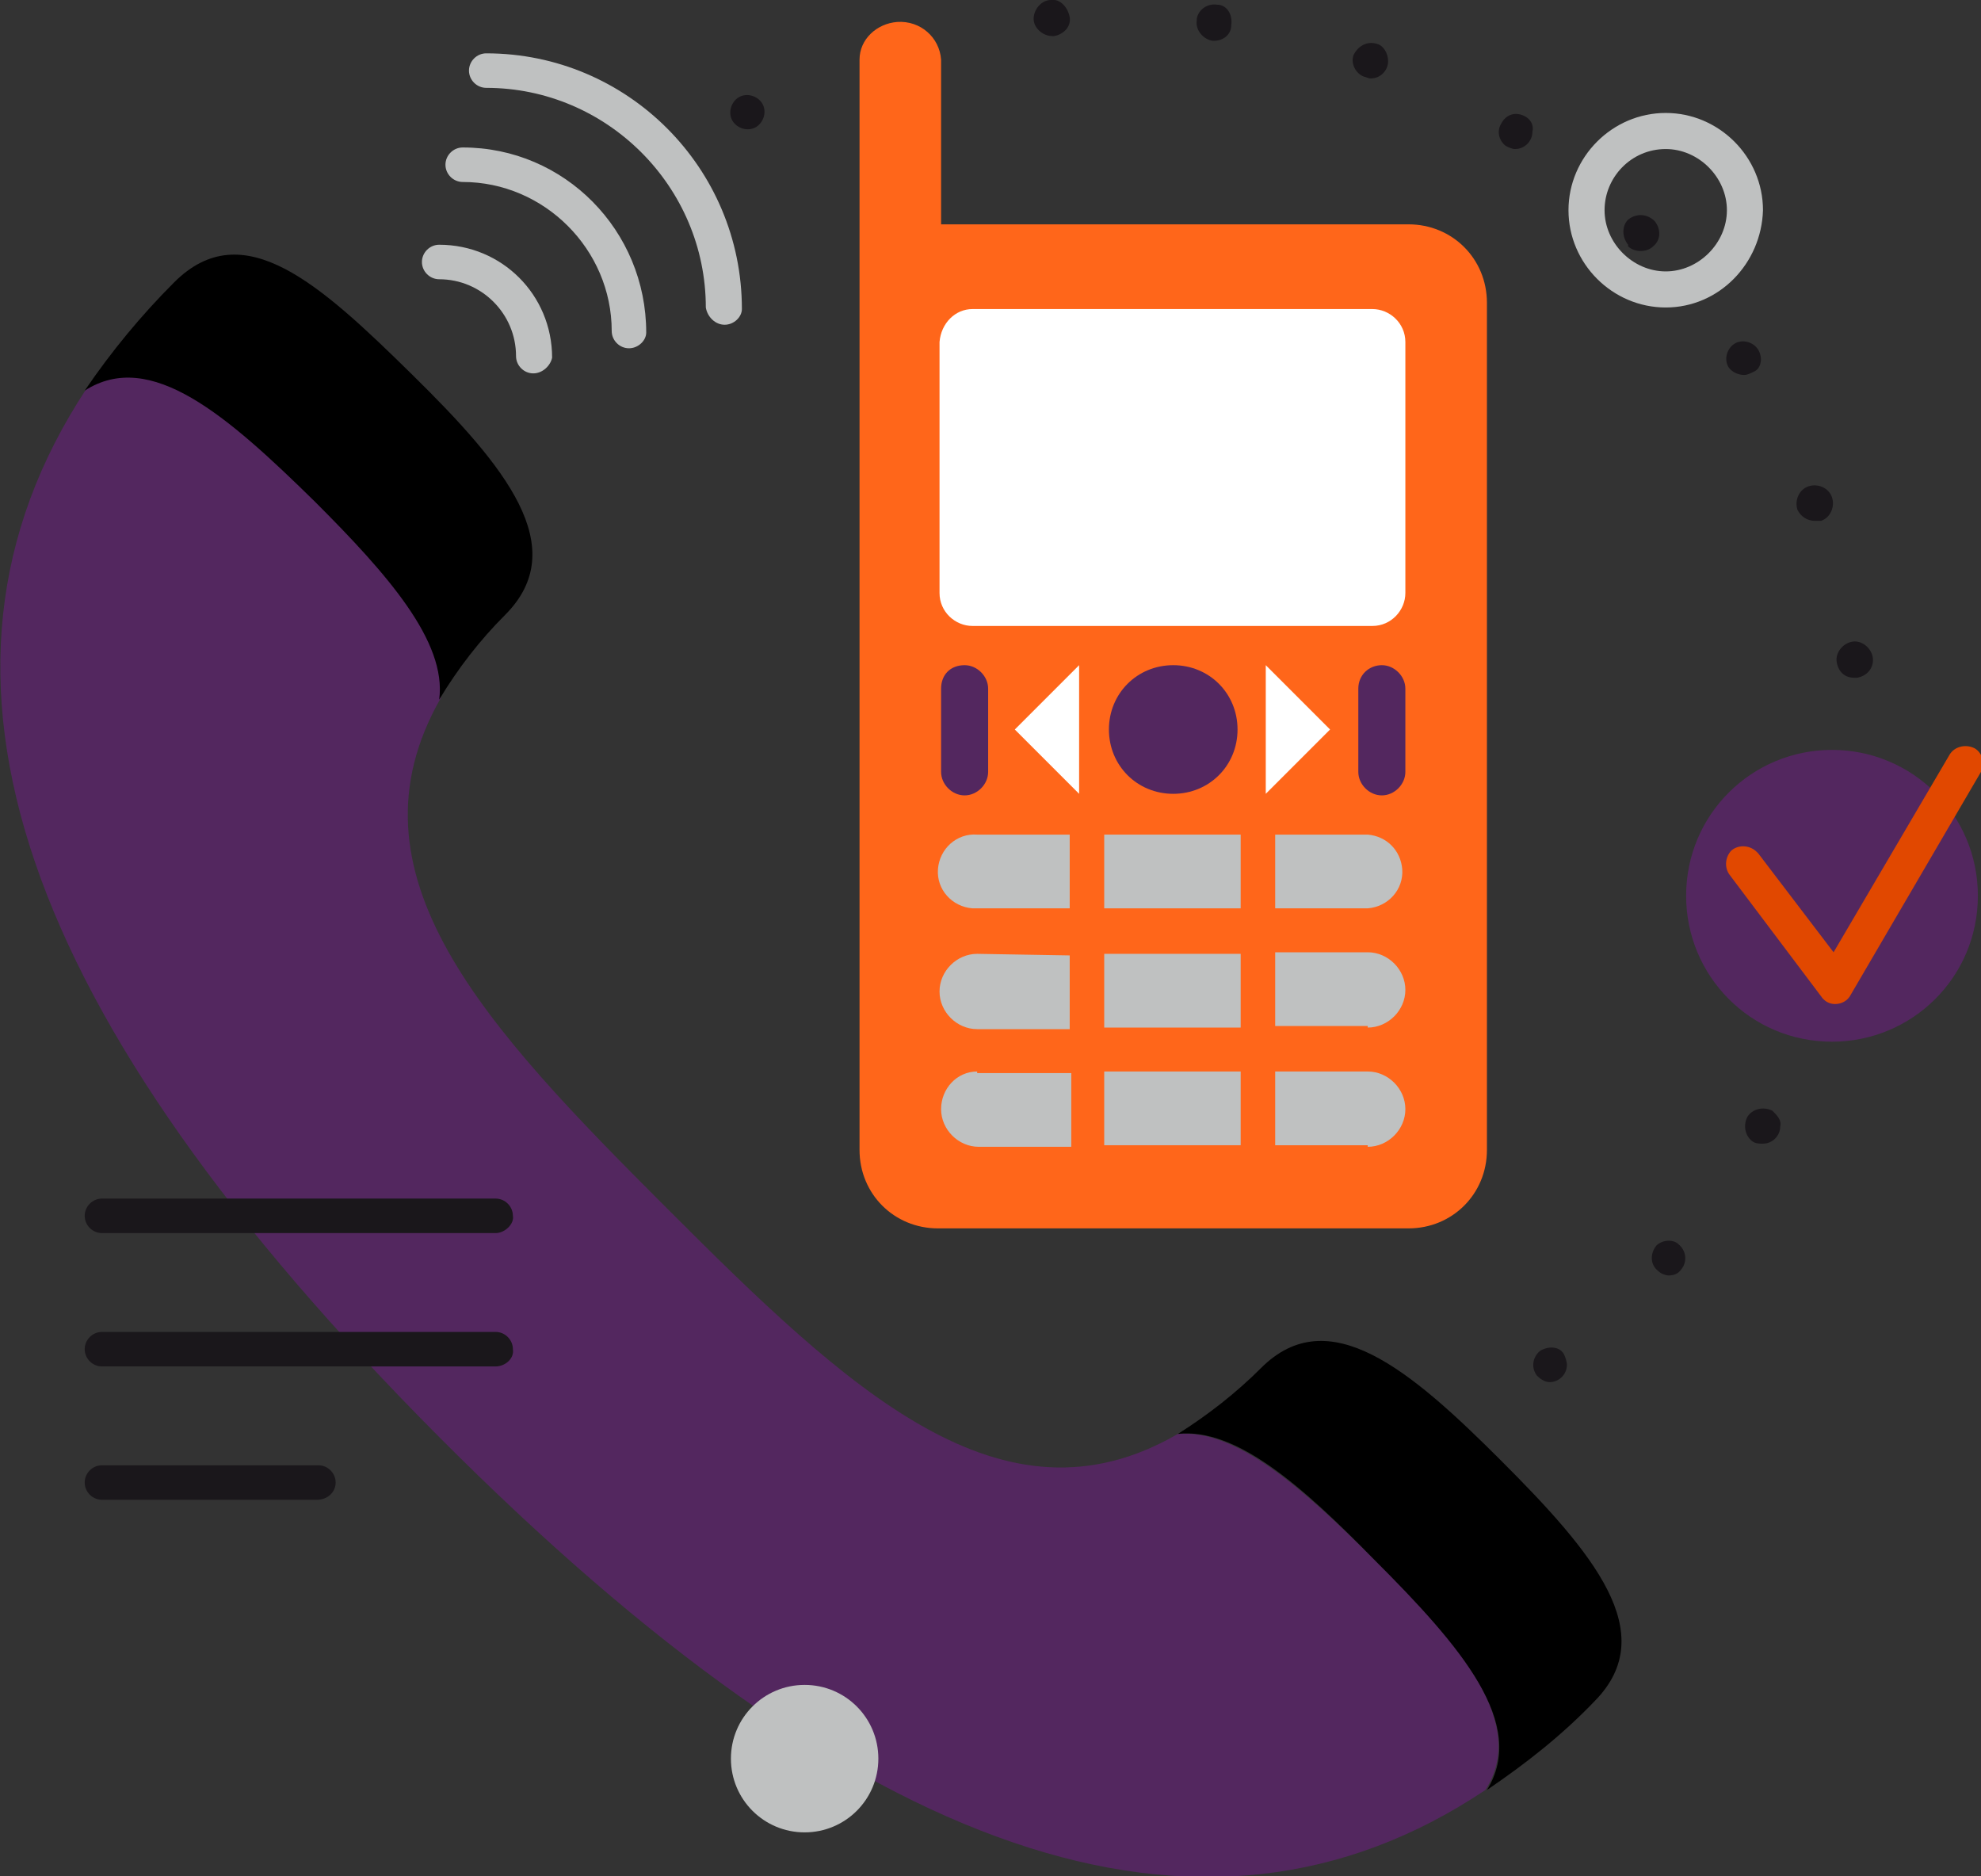 <svg xmlns="http://www.w3.org/2000/svg" xmlns:xlink="http://www.w3.org/1999/xlink" id="Layer_1" x="0px" y="0px" viewBox="0 0 126.3 119.6" style="enable-background:new 0 0 126.3 119.6;" xml:space="preserve"><rect x="0" y="0" width="126.3" height="119.6" fill="#333333" stroke="none"/><style type="text/css">	.st0{fill:#1A171B;}	.st1{fill:#53275F;}	.st2{fill:#FF661A;}	.st3{fill:#FFFFFF;}	.st4{fill:#BFC1C1;}	.st5{fill:#E14800;}</style><g id="Layer_2_00000085943707372382176540000012430456799290216115_">	<g id="layer_1-2">		<path class="st0" d="M47.1,6.2c-0.5,0.3-0.7,1-0.4,1.5s1,0.7,1.5,0.4s0.7-1,0.4-1.5S47.6,5.9,47.1,6.2L47.1,6.2z"></path>		<path class="st0" d="M118.2,43.2h0.2c0.6-0.1,1.1-0.6,1-1.3l0,0c-0.1-0.6-0.7-1.1-1.3-1c-0.6,0.1-1.1,0.7-1,1.3   C117.2,42.8,117.6,43.2,118.2,43.2L118.2,43.2z"></path>		<path class="st0" d="M112.1,22.3c-0.3-0.5-1-0.7-1.5-0.4l0,0c-0.5,0.3-0.7,1-0.4,1.5l0,0c0.2,0.3,0.6,0.5,1,0.5   c0.2,0,0.4-0.1,0.6-0.2C112.3,23.5,112.4,22.8,112.1,22.3L112.1,22.3z"></path>		<path class="st0" d="M113,70.8c-0.6-0.3-1.3-0.1-1.6,0.4c-0.3,0.6-0.1,1.3,0.4,1.6c0.2,0.1,0.4,0.1,0.6,0.1c0.6,0,1.1-0.5,1.1-1.1   C113.6,71.4,113.3,71.1,113,70.8L113,70.8z"></path>		<path class="st0" d="M67,0c-0.6,0-1.1,0.6-1.1,1.2s0.6,1.1,1.2,1.1h0.1c0.6-0.1,1.1-0.6,1-1.2S67.6-0.1,67,0z"></path>		<path class="st0" d="M105.5,14.1L105.5,14.1L105.5,14.1L105.5,14.1c-0.5-0.5-1.2-0.5-1.7-0.1l0,0c-0.4,0.4-0.4,1.1,0,1.6l0,0   c0,0,0,0,0,0.1l0,0c0.2,0.2,0.5,0.3,0.8,0.3s0.6-0.1,0.8-0.3C105.9,15.3,105.9,14.6,105.5,14.1L105.5,14.1z"></path>		<path class="st0" d="M116.1,33.2c0.6-0.2,0.9-0.9,0.7-1.5c-0.2-0.6-0.9-0.9-1.5-0.7l0,0c-0.6,0.2-0.9,0.9-0.7,1.5   c0.2,0.4,0.6,0.7,1.1,0.7C115.8,33.2,116,33.2,116.1,33.2z"></path>		<path class="st0" d="M105.6,79.4c-0.4,0.5-0.4,1.2,0.1,1.6c0.2,0.2,0.5,0.3,0.7,0.3c0.3,0,0.6-0.1,0.8-0.4   c0.4-0.5,0.3-1.2-0.2-1.6C106.7,79,106,79,105.6,79.4z"></path>		<path class="st0" d="M98.2,86.1c-0.5,0.4-0.6,1.1-0.2,1.6c0.2,0.2,0.5,0.4,0.8,0.4c0.6,0,1.1-0.5,1.1-1.1c0-0.2-0.1-0.5-0.2-0.7   C99.4,85.8,98.7,85.8,98.2,86.1L98.2,86.1z"></path>		<path class="st0" d="M77.6,0.3c-0.6-0.1-1.2,0.3-1.3,0.9c0,0,0,0,0,0.1c-0.1,0.6,0.4,1.2,1,1.3l0,0h0.1c0.6,0,1.1-0.4,1.1-1   C78.6,0.9,78.2,0.3,77.6,0.3z"></path>		<path class="st0" d="M87.8,2.8c-0.6-0.2-1.2,0.1-1.5,0.7C86.1,4,86.4,4.7,87,4.9c0.1,0,0.2,0.1,0.4,0.1c0.6,0,1.1-0.5,1.1-1.1   C88.5,3.4,88.2,2.9,87.8,2.8L87.8,2.8z"></path>		<path class="st0" d="M97.2,7.4c-0.6-0.3-1.2-0.1-1.5,0.5C95.4,8.4,95.6,9,96,9.3c0.2,0.1,0.4,0.2,0.6,0.2c0.6,0,1.1-0.5,1.1-1.1   C97.8,8,97.6,7.6,97.2,7.4L97.2,7.4z"></path>		<path class="st1" d="M87.6,99.4c-4.6-4.6-8.8-8.3-12.5-8c-11.2,6.5-21-2.8-32.6-14.4S21.7,55.7,28.1,44.5   c0.5-3.7-3.3-7.9-7.9-12.6c-5.6-5.6-10.5-9.8-14.7-7.1C-6.5,43,1.3,64.8,28,91.6s48.6,34.6,66.7,22.5   C97.4,109.9,93.2,104.9,87.6,99.4z"></path>		<path d="M11.1,18c-2.1,2.1-4,4.4-5.7,6.9c4.2-2.7,9.1,1.6,14.7,7.1c4.6,4.6,8.4,8.9,7.9,12.6c1.2-2,2.6-3.8,4.2-5.4   c4.3-4.3,0-9.5-5.9-15.3S15.5,13.6,11.1,18z"></path>		<path d="M95.7,93.1c-5.8-5.8-11-10.2-15.3-5.9c-1.6,1.6-3.4,3-5.3,4.2c3.7-0.4,7.9,3.3,12.5,8c5.6,5.6,9.8,10.5,7.2,14.7   c2.5-1.7,4.8-3.5,6.9-5.7C105.9,104.1,101.6,99,95.7,93.1z"></path>		<path class="st2" d="M89.8,14.3H60V3.8c-0.1-1.4-1.3-2.5-2.8-2.4c-1.3,0.1-2.4,1.1-2.4,2.4v69.5c0,2.8,2.2,5,5,5h30   c2.8,0,5-2.2,5-5v-54C94.8,16.5,92.6,14.3,89.8,14.3z"></path>		<path class="st3" d="M62,19.7h25.5c1.1,0,2.1,0.9,2.1,2.1v16c0,1.1-0.9,2.1-2.1,2.1H62c-1.1,0-2.1-0.9-2.1-2.1v-16   C60,20.6,60.9,19.7,62,19.7z"></path>		<path class="st4" d="M87.2,73.1c1.3,0,2.4-1.1,2.4-2.4l0,0c0-1.3-1.1-2.4-2.4-2.4l0,0h-5.9V73h5.9V73.1z"></path>		<path class="st4" d="M62.3,68.3c-1.3,0-2.3,1.1-2.3,2.4l0,0c0,1.3,1.1,2.4,2.4,2.4h5.9v-4.7h-6V68.3z"></path>		<rect x="70.4" y="68.3" class="st4" width="8.7" height="4.7"></rect>		<rect x="70.4" y="60.8" class="st4" width="8.7" height="4.7"></rect>		<path class="st4" d="M62.3,60.8c-1.3,0-2.4,1.1-2.4,2.4c0,1.3,1.1,2.4,2.4,2.4h5.9v-4.7L62.3,60.8L62.3,60.8z"></path>		<path class="st4" d="M87.2,65.5c1.3,0,2.4-1.1,2.4-2.4c0-1.3-1.1-2.4-2.4-2.4h-5.9v4.7h5.9V65.5z"></path>		<rect x="70.4" y="53.2" class="st4" width="8.7" height="4.7"></rect>		<path class="st4" d="M87.2,57.9c1.3-0.1,2.3-1.2,2.2-2.5c-0.1-1.2-1-2.1-2.2-2.2h-5.9v4.7H87.2z"></path>		<path class="st4" d="M62.3,53.2c-1.3-0.1-2.4,0.9-2.5,2.2s0.9,2.4,2.2,2.5c0.1,0,0.2,0,0.3,0h5.9v-4.7H62.3z"></path>		<path class="st1" d="M74.8,42.4c-2.3,0-4.1,1.8-4.1,4.1s1.8,4.1,4.1,4.1c2.3,0,4.1-1.8,4.1-4.1l0,0C78.9,44.2,77.1,42.4,74.8,42.4   z"></path>		<polygon class="st3" points="68.8,50.6 68.8,42.4 64.7,46.5   "></polygon>		<polygon class="st3" points="80.7,42.4 80.7,50.6 84.8,46.5   "></polygon>		<path class="st1" d="M88.1,42.4L88.1,42.4c0.8,0,1.5,0.7,1.5,1.5v5.3c0,0.8-0.7,1.5-1.5,1.5l0,0c-0.8,0-1.5-0.7-1.5-1.5v-5.3   C86.6,43,87.3,42.4,88.1,42.4z"></path>		<path class="st1" d="M61.5,42.4L61.5,42.4c0.8,0,1.5,0.7,1.5,1.5v5.3c0,0.8-0.7,1.5-1.5,1.5l0,0c-0.8,0-1.5-0.7-1.5-1.5v-5.3   C60,43,60.6,42.4,61.5,42.4z"></path>		<path class="st4" d="M46.2,20.7c-0.6,0-1.1-0.5-1.2-1.1l0,0c0-7.7-6.3-14-14-14c-0.6,0-1.1-0.5-1.1-1.1s0.5-1.1,1.1-1.1l0,0   c9,0,16.3,7.3,16.3,16.3C47.3,20.2,46.8,20.7,46.2,20.7L46.2,20.7z"></path>		<path class="st4" d="M40.1,22.2c-0.6,0-1.1-0.5-1.1-1.1c0-5.2-4.3-9.5-9.5-9.5c-0.6,0-1.1-0.5-1.1-1.1s0.5-1.1,1.1-1.1   c6.5,0,11.7,5.3,11.7,11.8C41.2,21.7,40.7,22.2,40.1,22.2z"></path>		<path class="st4" d="M34,23.8c-0.6,0-1.1-0.5-1.1-1.1l0,0c0-2.7-2.2-4.9-4.9-4.9c-0.6,0-1.1-0.5-1.1-1.1s0.5-1.1,1.1-1.1   c4,0,7.2,3.2,7.2,7.2C35.1,23.3,34.6,23.8,34,23.8z"></path>		<path class="st0" d="M31.6,78.6H6.5c-0.6,0-1.1-0.5-1.1-1.1s0.5-1.1,1.1-1.1h25.1c0.6,0,1.1,0.5,1.1,1.1   C32.8,78,32.2,78.6,31.6,78.6L31.6,78.6z"></path>		<path class="st0" d="M31.6,87.1H6.5c-0.6,0-1.1-0.5-1.1-1.1s0.5-1.1,1.1-1.1h25.1c0.6,0,1.1,0.5,1.1,1.1   C32.8,86.6,32.2,87.1,31.6,87.1L31.6,87.1z"></path>		<path class="st0" d="M20.2,95.6H6.5c-0.6,0-1.1-0.5-1.1-1.1s0.5-1.1,1.1-1.1h13.8c0.6,0,1.1,0.5,1.1,1.1S20.9,95.6,20.2,95.6z"></path>		<path class="st1" d="M126.1,57.1c0,5.2-4.2,9.3-9.3,9.3c-5.2,0-9.3-4.2-9.3-9.3c0-5.2,4.2-9.3,9.3-9.3S126.1,51.9,126.1,57.1   L126.1,57.1z"></path>		<path class="st5" d="M117,64c-0.4,0-0.7-0.2-0.9-0.5l-5.8-7.7c-0.4-0.5-0.3-1.2,0.1-1.6c0.5-0.4,1.2-0.3,1.6,0.1l0.1,0.1l4.8,6.3   l7.4-12.6c0.3-0.5,1-0.7,1.6-0.4c0.5,0.3,0.7,1,0.4,1.5l0,0L118,63.4C117.8,63.8,117.4,64,117,64z"></path>		<path class="st4" d="M106.2,19.6c-3.4,0-6.2-2.8-6.2-6.2s2.8-6.2,6.2-6.2c3.4,0,6.2,2.8,6.2,6.2l0,0   C112.3,16.8,109.6,19.6,106.2,19.6z M106.2,9.5c-2.2,0-3.9,1.8-3.9,3.9s1.8,3.9,3.9,3.9s3.9-1.8,3.9-3.9S108.3,9.5,106.2,9.5   L106.2,9.5z"></path>		<path class="st4" d="M56,112.1c0,2.6-2.1,4.7-4.7,4.7s-4.7-2.1-4.7-4.7s2.1-4.7,4.7-4.7l0,0C53.9,107.4,56,109.5,56,112.1   L56,112.1z"></path>	</g></g></svg>
